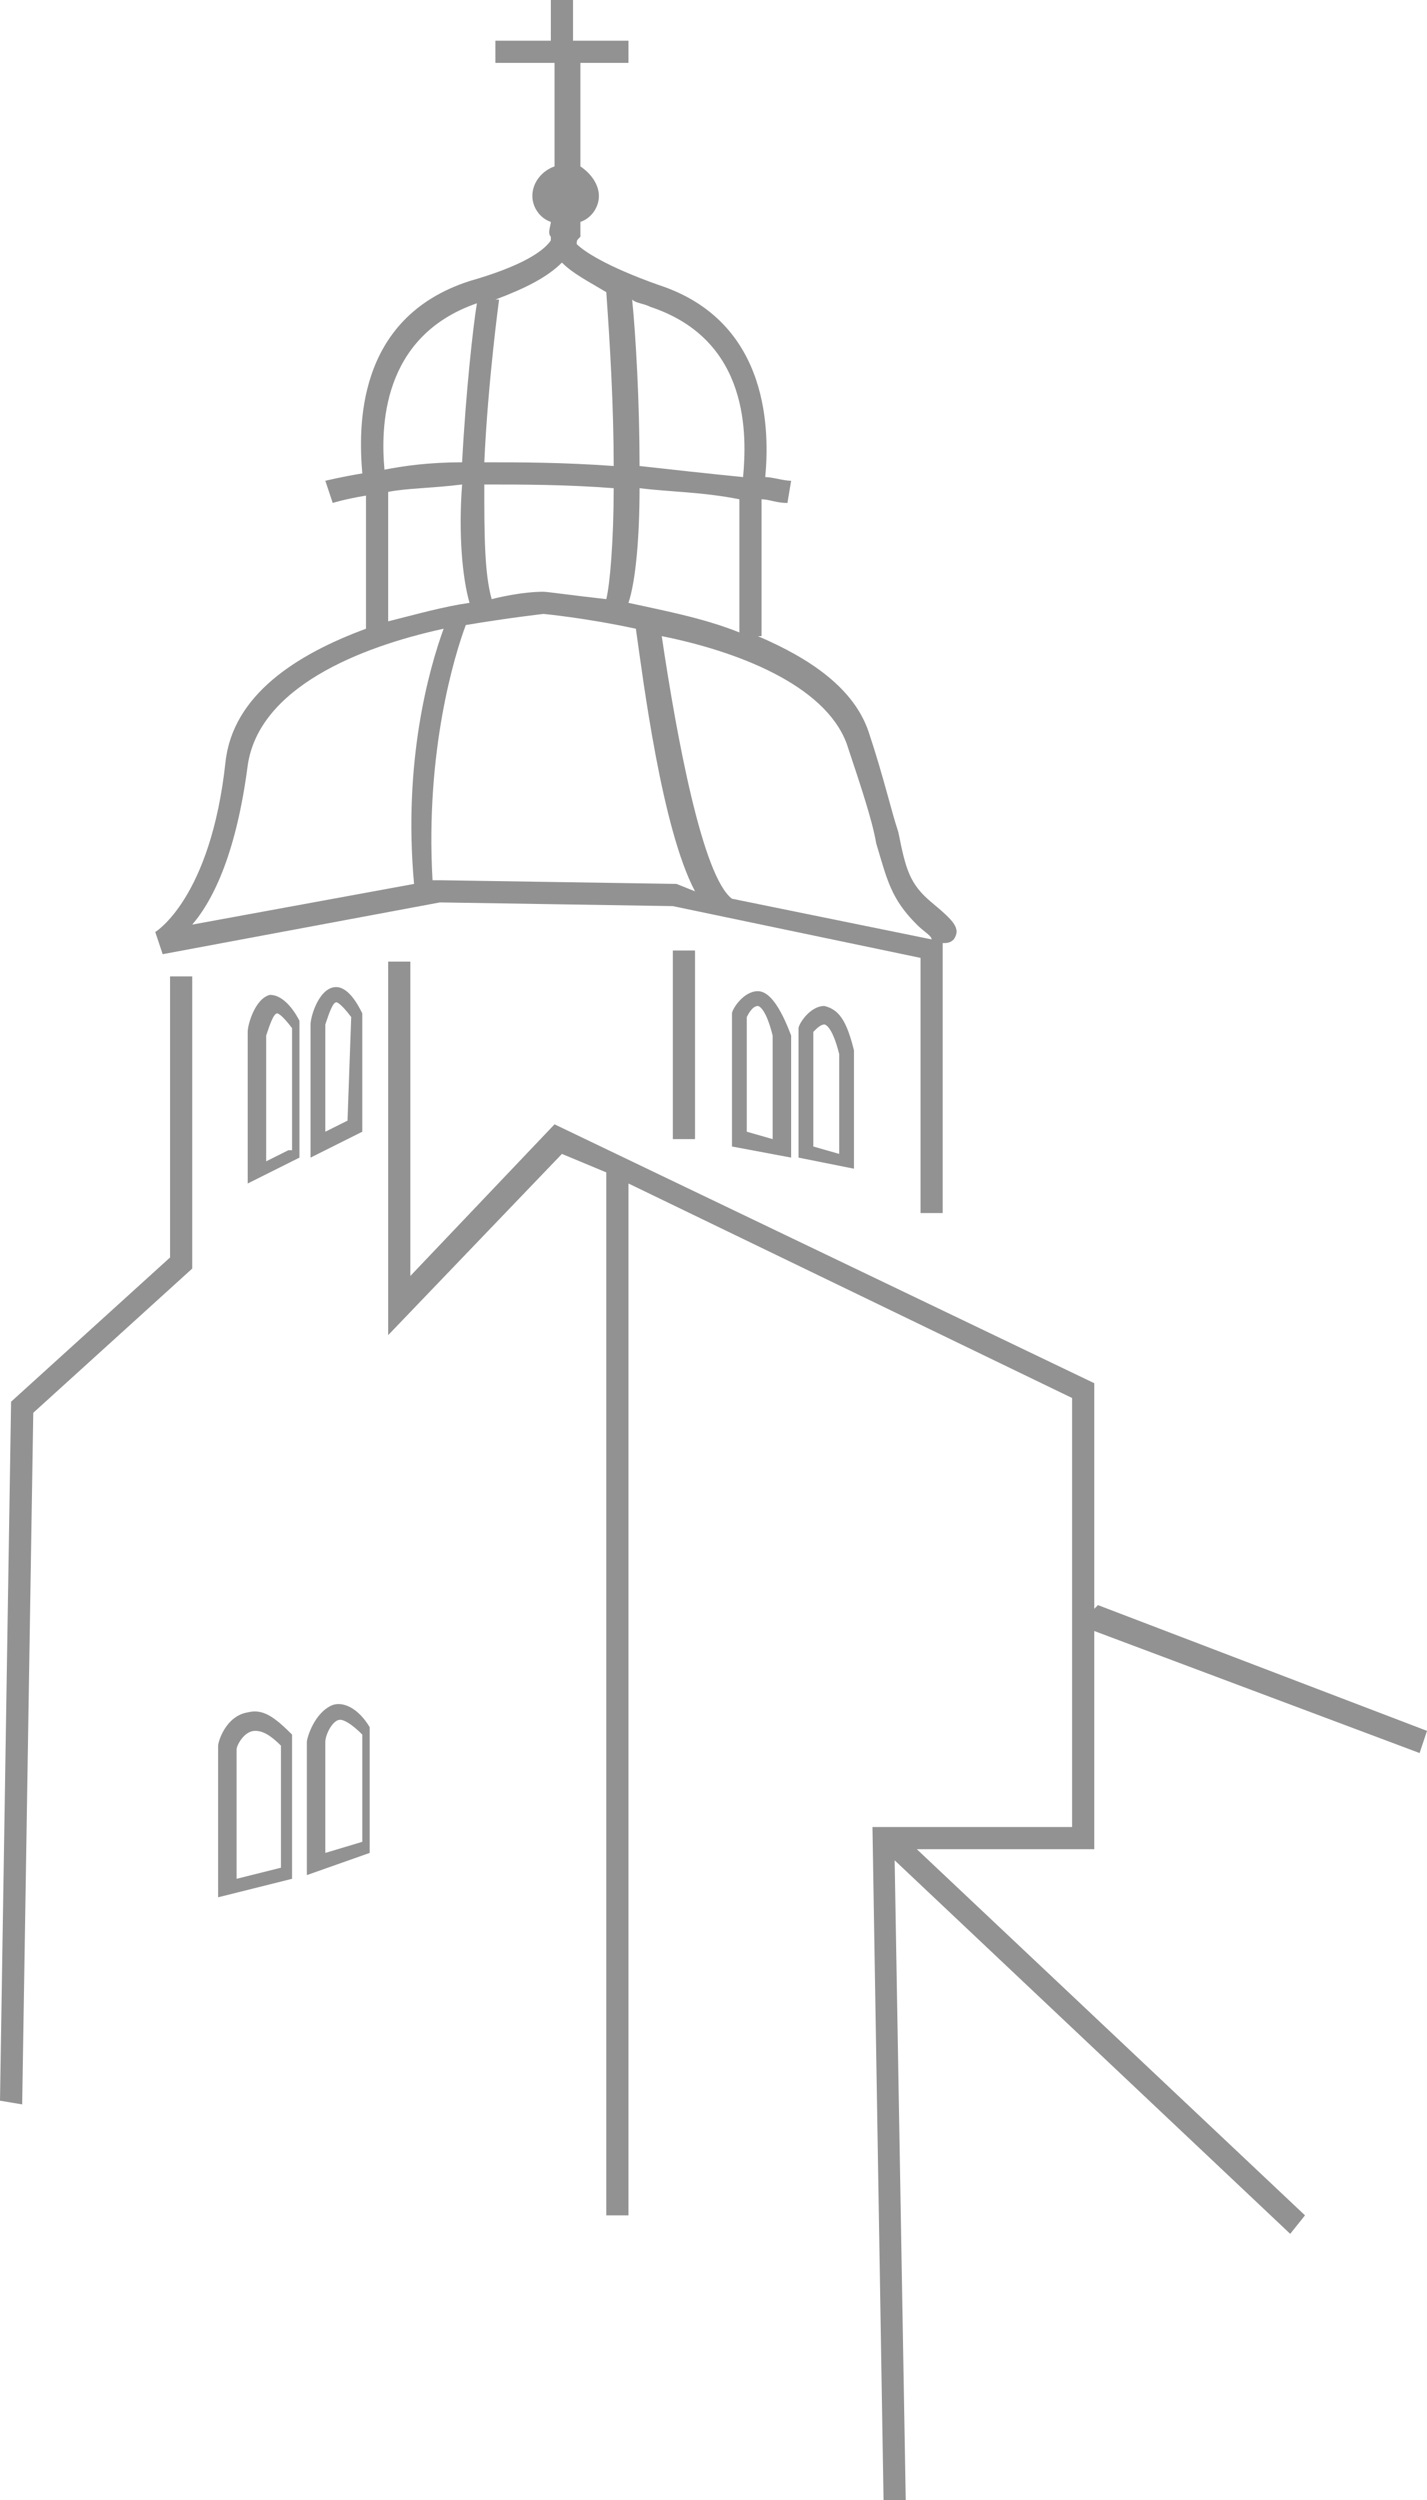 <?xml version="1.0" encoding="utf-8"?>
<!-- Generator: Adobe Illustrator 23.0.3, SVG Export Plug-In . SVG Version: 6.00 Build 0)  -->
<svg version="1.1" id="Ebene_1" xmlns="http://www.w3.org/2000/svg" xmlns:xlink="http://www.w3.org/1999/xlink" x="0px" y="0px"
	 viewBox="0 0 38.6 67.6" style="enable-background:new 0 0 38.6 67.6;" xml:space="preserve">
<style type="text/css">
	.st0{fill:#929292;}
	.st1{fill:#929292;stroke:#000000;stroke-width:0.405;}
</style>
<g>
	<path class="st0" d="M5.9,51.3l0-4.1c0-0.1,0.2-0.8,0.8-0.9c0.4-0.1,0.7,0.1,1.2,0.6L7.9,47v3.8L5.9,51.3z M6.4,47.3v3.5l1.2-0.3
		v-3.3c-0.3-0.3-0.5-0.4-0.7-0.4C6.6,46.8,6.4,47.2,6.4,47.3z"/>
	<path class="st0" d="M8.3,50.7l0-3.6c0-0.1,0.2-0.8,0.7-1c0.3-0.1,0.7,0.1,1,0.6l0,0.1l0,3.3L8.3,50.7z M9.2,46.5
		C9.1,46.5,9.1,46.5,9.2,46.5c-0.2,0-0.4,0.4-0.4,0.6l0,3l1-0.3l0-2.9C9.5,46.6,9.3,46.5,9.2,46.5z"/>
	<g>
		<polygon class="st0" points="4.6,34 0.3,37.9 0,56.8 0.6,56.9 0.9,38.2 5.2,34.3 5.2,26.4 4.6,26.4 		"/>
		<polygon class="st0" points="29.6,44.1 38.4,47.4 38.6,46.8 29.7,43.4 29.6,43.5 29.6,37.4 15,30.4 11.1,34.5 11.1,26 10.5,26 
			10.5,36.1 15.2,31.2 16.4,31.7 16.4,59.9 17,59.9 17,32 29,37.8 29,49.4 23.6,49.4 23.9,67.6 24.5,67.6 24.2,50.3 34.9,60.4 
			35.3,59.9 24.8,50 29.6,50 		"/>
		<rect x="18.2" y="25.7" class="st0" width="0.6" height="5.1"/>
		<path class="st0" d="M11.9,24.4l6.3,0.1l6.7,1.4v6.9h0.6v-7.3c0.1,0,0.2,0,0.3-0.1c0.2-0.3,0-0.5-0.6-1c-0.6-0.5-0.7-0.9-0.9-1.9
			c-0.2-0.6-0.4-1.5-0.8-2.7c-0.4-1.2-1.6-2-3-2.6h0.1l0-3.7c0.2,0,0.4,0.1,0.7,0.1l0.1-0.6c-0.2,0-0.5-0.1-0.7-0.1
			c0.1-1.1,0.2-4.2-2.9-5.2c-1.4-0.5-2-0.9-2.2-1.1c0-0.1,0-0.1,0.1-0.2c0-0.1,0-0.3,0-0.4c0.3-0.1,0.5-0.4,0.5-0.7
			c0-0.3-0.2-0.6-0.5-0.8l0-2.8H17V1.1h-1.5l0-1.1l-0.6,0l0,1.1h-1.5v0.6H15l0,2.8c-0.3,0.1-0.6,0.4-0.6,0.8c0,0.3,0.2,0.6,0.5,0.7
			c0,0.1-0.1,0.3,0,0.4c0,0,0,0.1,0,0.1c-0.2,0.3-0.8,0.7-2.2,1.1c-3.1,1-3,4-2.9,5.2c-0.6,0.1-1,0.2-1,0.2L9,13.6
			c0,0,0.3-0.1,0.9-0.2V17c-1.9,0.7-3.6,1.8-3.8,3.6c-0.4,3.7-1.9,4.6-1.9,4.6l0.2,0.6L11.9,24.4z M18.3,23.9l-6.4-0.1l-0.2,0
			c-0.2-3.5,0.6-6.1,0.9-6.9c1.2-0.2,2.1-0.3,2.1-0.3c0,0,1.1,0.1,2.5,0.4c0.2,1.4,0.7,5.4,1.6,7.1L18.3,23.9z M12.7,16.3
			c-0.7,0.1-1.4,0.3-2.2,0.5l0-3.5c0.5-0.1,1.2-0.1,2-0.2C12.4,14.4,12.5,15.6,12.7,16.3z M22.9,20.1c0.4,1.2,0.7,2.1,0.8,2.7
			c0.3,1,0.4,1.5,1.1,2.2c0.2,0.2,0.4,0.3,0.4,0.4l0,0l-5.4-1.1l0,0c-0.8-0.6-1.5-4.4-1.9-7.1C19.9,17.6,22.3,18.5,22.9,20.1z
			 M17.6,8.3c2.7,0.9,2.6,3.5,2.5,4.6c-1-0.1-1.9-0.2-2.8-0.3c0-1.7-0.1-3.5-0.2-4.5C17.2,8.2,17.4,8.2,17.6,8.3z M17.3,13.2
			c0.8,0.1,1.7,0.1,2.7,0.3v3.6c-1-0.4-2.1-0.6-3-0.8C17.2,15.7,17.3,14.5,17.3,13.2z M13.4,8.1c0.8-0.3,1.4-0.6,1.8-1
			c0.3,0.3,0.7,0.5,1.2,0.8c0.1,1.4,0.2,3.1,0.2,4.7c-1.4-0.1-2.5-0.1-3.5-0.1c0.1-2.2,0.4-4.4,0.4-4.4L13.4,8.1z M13.1,13.1
			c1,0,2.2,0,3.5,0.1c0,1.4-0.1,2.6-0.2,3c-0.9-0.1-1.6-0.2-1.7-0.2c-0.1,0-0.6,0-1.4,0.2C13.1,15.5,13.1,14.4,13.1,13.1z M12.9,8.2
			C12.9,8.2,12.9,8.2,12.9,8.2c-0.1,0.6-0.3,2.4-0.4,4.3c-0.9,0-1.6,0.1-2.1,0.2C10.3,11.6,10.3,9.1,12.9,8.2z M6.7,20.7
			c0.3-2.1,3-3.2,5.3-3.7c-0.4,1.1-1.1,3.6-0.8,6.9L5.2,25C5.8,24.3,6.4,23,6.7,20.7z"/>
		<path class="st0" d="M7.3,26.9c-0.4,0.1-0.6,0.8-0.6,1V32l1.4-0.7v-3.7l0,0C8,27.4,7.7,26.9,7.3,26.9z M7.8,31.1l-0.6,0.3l0-3.4
			c0.1-0.3,0.2-0.6,0.3-0.6c0,0,0,0,0,0c0,0,0.1,0,0.4,0.4V31.1z"/>
		<path class="st0" d="M9,26.7c-0.4,0.1-0.6,0.8-0.6,1l0,3.6l1.4-0.7l0-3.2l0,0C9.7,27.2,9.4,26.6,9,26.7z M9.4,30.3l-0.6,0.3l0-2.9
			c0.1-0.3,0.2-0.6,0.3-0.6c0,0,0,0,0,0c0,0,0.1,0,0.4,0.4L9.4,30.3z"/>
		<path class="st0" d="M20.5,26.8c-0.4,0-0.7,0.5-0.7,0.6l0,3.6l1.6,0.3l0-3.3C21.1,27.2,20.8,26.8,20.5,26.8z M20.9,30.8l-0.7-0.2
			v-3.1c0.1-0.2,0.2-0.3,0.3-0.3c0,0,0.2,0,0.4,0.8V30.8z"/>
		<path class="st0" d="M23.1,31.6l0-3.2c-0.2-0.8-0.4-1.1-0.8-1.2c-0.4,0-0.7,0.5-0.7,0.6l0,0l0,3.3l0,0.2L23.1,31.6z M22.3,27.7
			c0,0,0.2,0,0.4,0.8v2.7L22,31l0-3.1C22.1,27.8,22.2,27.7,22.3,27.7z"/>
	</g>
	<path class="st1" d="M8.5,50.7"/>
</g>
</svg>
